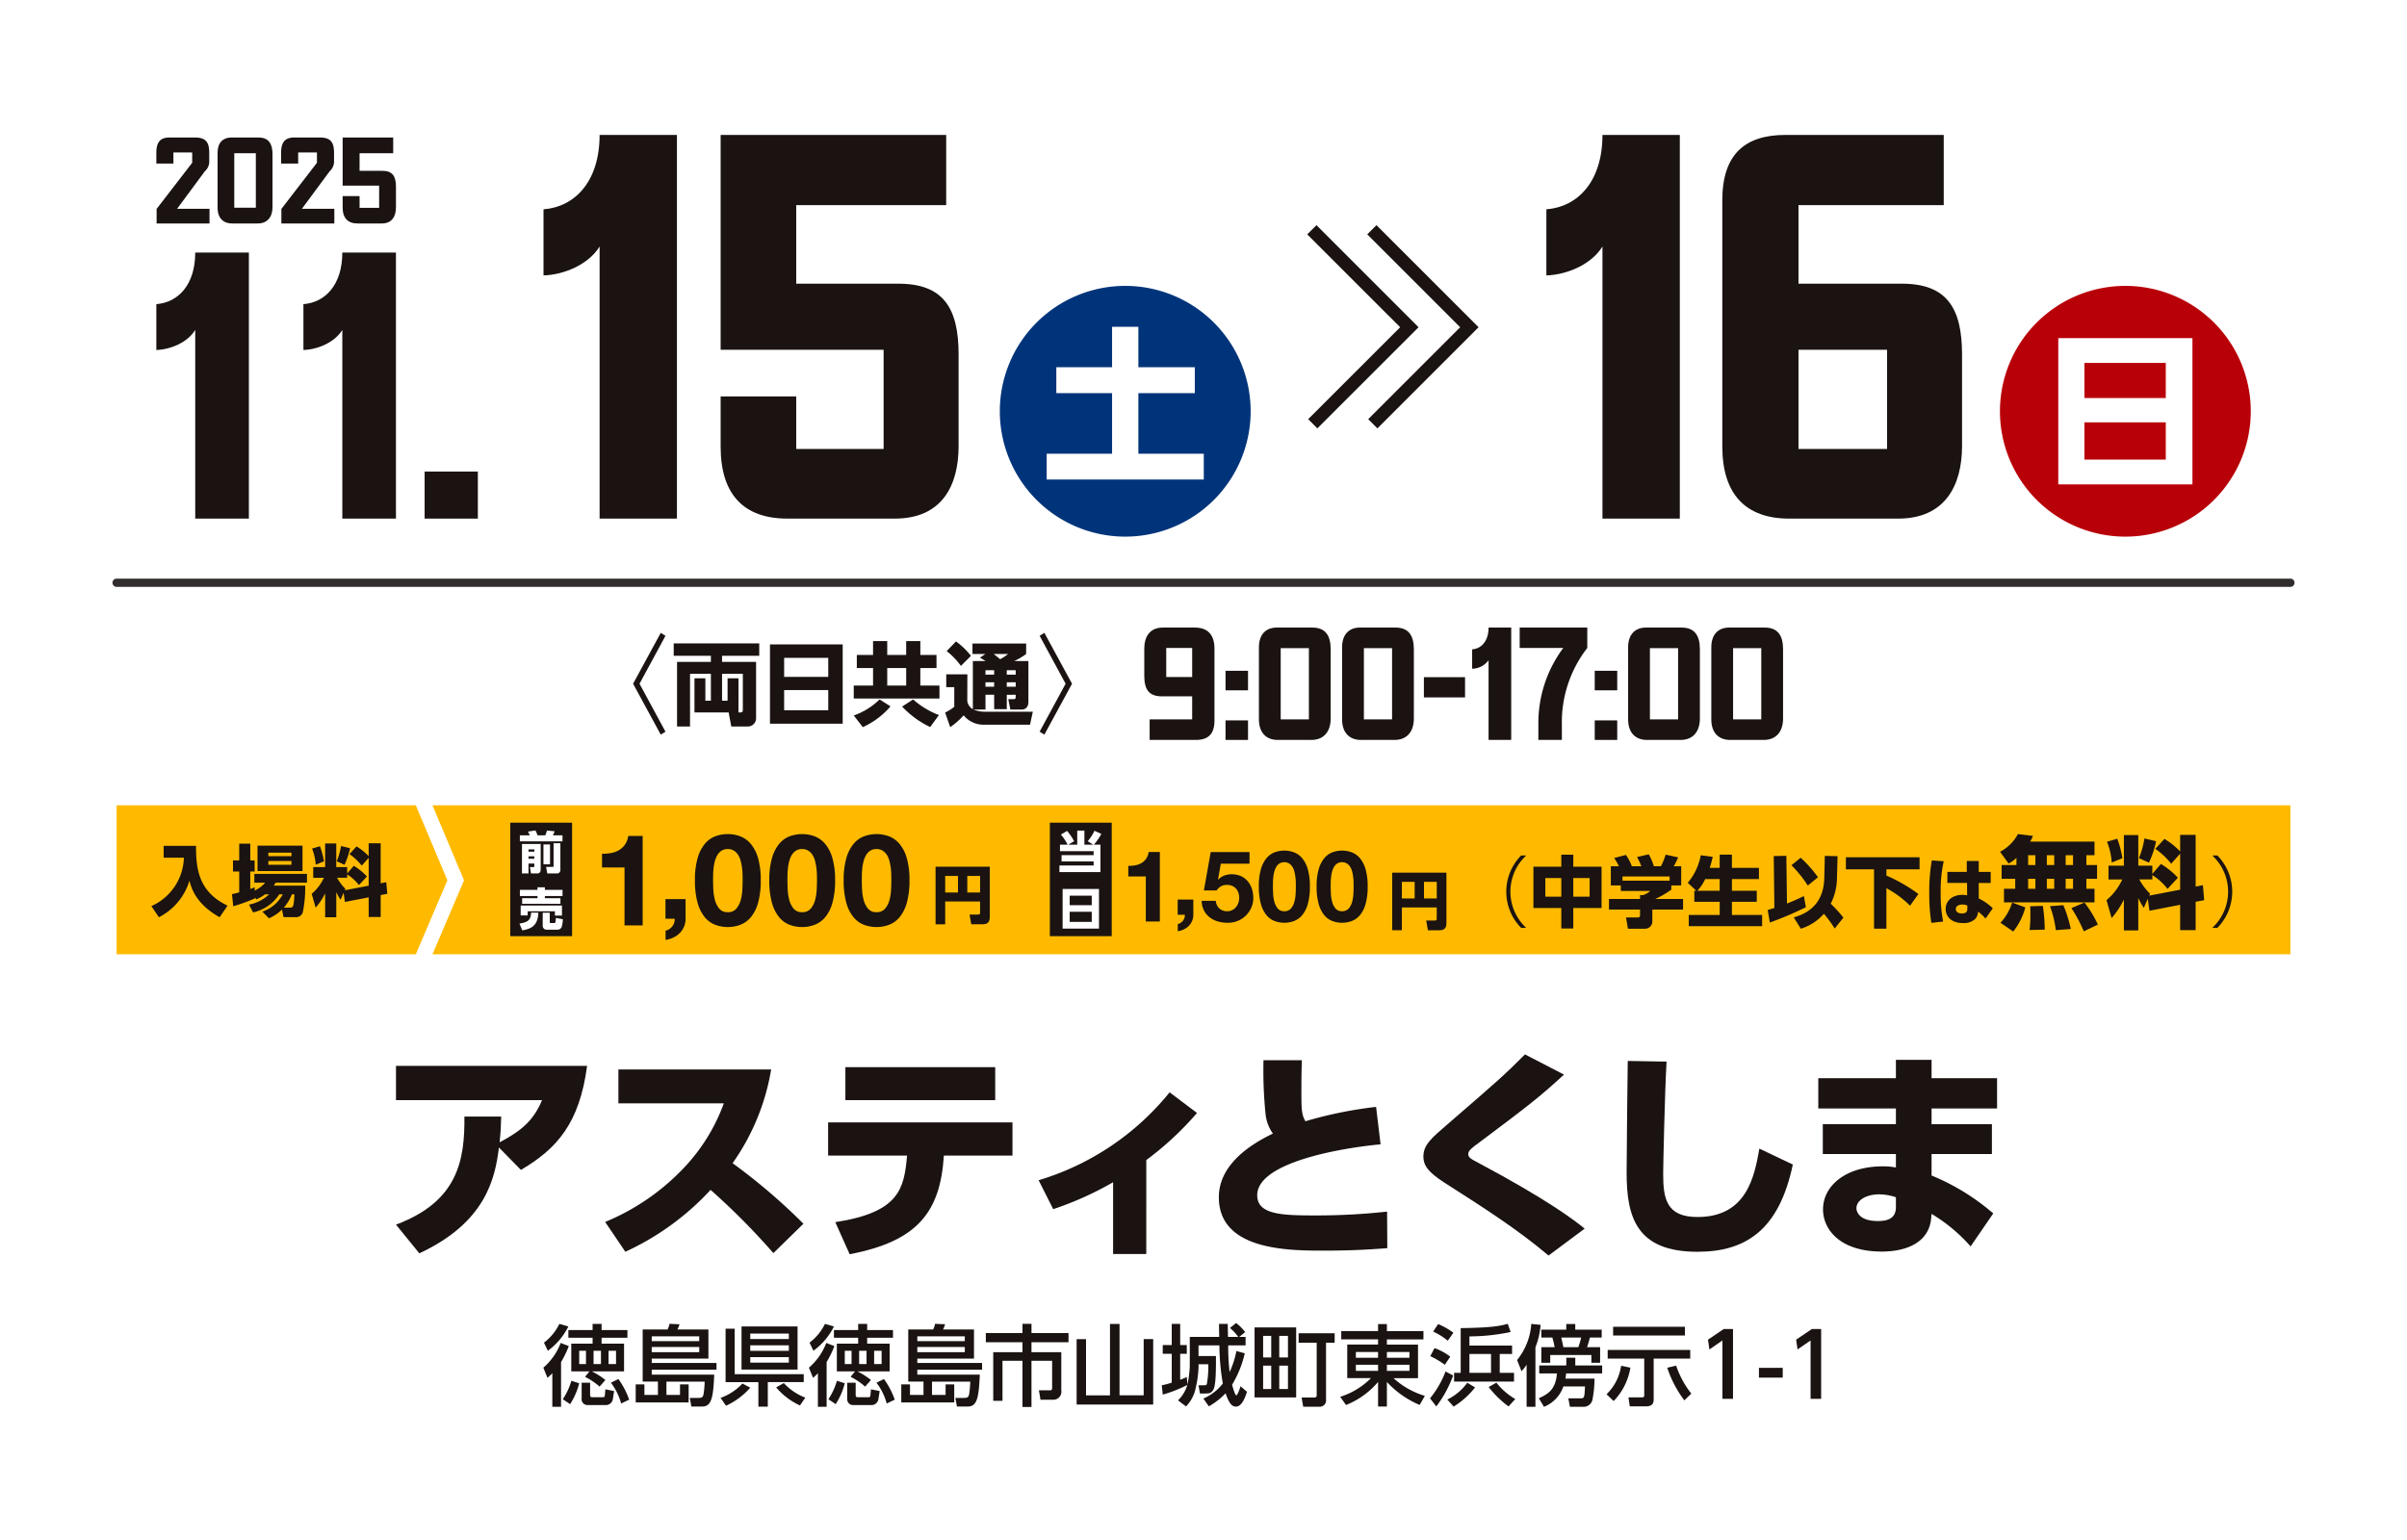 <svg id="コンポーネント_6_1" data-name="コンポーネント 6 – 1" xmlns="http://www.w3.org/2000/svg" xmlns:xlink="http://www.w3.org/1999/xlink" width="428" height="274" viewBox="0 0 428 274">
  <defs>
    <clipPath id="clip-path">
      <rect id="長方形_1074" data-name="長方形 1074" width="388" height="226.256" fill="none"/>
    </clipPath>
  </defs>
  <rect id="長方形_230" data-name="長方形 230" width="428" height="274" fill="#fff"/>
  <g id="グループ_605" data-name="グループ 605" transform="translate(20 24)">
    <g id="グループ_604" data-name="グループ 604" clip-path="url(#clip-path)">
      <path id="パス_20115" data-name="パス 20115" d="M295.628,42.383a22.3,22.3,0,1,1-22.3-22.3,22.3,22.3,0,0,1,22.3,22.3" transform="translate(84.593 6.767)" fill="#b80009"/>
      <path id="パス_20116" data-name="パス 20116" d="M162.614,42.383a22.3,22.3,0,1,1-22.3-22.3,22.3,22.3,0,0,1,22.3,22.3" transform="translate(39.769 6.767)" fill="#00347a"/>
      <path id="パス_20117" data-name="パス 20117" d="M22.287,15.651v47.32H12.75V29.41c-1.382,2.257-4.441,3.495-6.916,3.567V24.824c3.859-.291,6.916-3.421,6.916-9.173Z" transform="translate(1.966 5.274)" fill="#1a1311"/>
      <path id="パス_20118" data-name="パス 20118" d="M41.849,15.651v47.32H32.312V29.41c-1.382,2.257-4.44,3.495-6.916,3.567V24.824c3.859-.291,6.916-3.421,6.916-9.173Z" transform="translate(8.558 5.274)" fill="#1a1311"/>
      <rect id="長方形_1069" data-name="長方形 1069" width="9.465" height="8.372" transform="translate(55.504 59.873)" fill="#1a1311"/>
      <path id="パス_20119" data-name="パス 20119" d="M135.874,25.522h4.677v7.192h10.033V37.33H140.551V48.1h11.63V52.69H124.244V48.1h11.631V37.33h-9.914V32.714h9.914Z" transform="translate(41.869 8.601)" fill="#fff"/>
      <path id="パス_20120" data-name="パス 20120" d="M214.43,0V68.244H200.676v-48.4c-1.995,3.254-6.4,5.039-9.974,5.145V13.23c5.565-.42,9.974-4.935,9.974-13.23Z" transform="translate(64.265)" fill="#1a1311"/>
      <path id="パス_20121" data-name="パス 20121" d="M214.1,55.436V11.655C214.1,3.36,218.2,0,225.339,0h28.137V12.494H227.648V26.458h18.374c7.979,0,10.708,4.305,10.708,12.6V55.33c0,7.035-3.044,12.915-11.338,12.915H225.968c-7.665,0-11.864-4.305-11.864-12.81M243.4,38.217H227.648V55.855H243.4Z" transform="translate(72.151)" fill="#1a1311"/>
      <path id="パス_20122" data-name="パス 20122" d="M282.639,53.048H258.786V27.034h23.853ZM263.432,37.688H277.9V31.443H263.432Zm0,10.95H277.9V42.01H263.432Z" transform="translate(87.208 9.11)" fill="#fff"/>
      <path id="パス_20123" data-name="パス 20123" d="M75,83.821l-.841.524-4.919-9.051,4.919-9.05.841.523-4.619,8.527Z" transform="translate(23.333 22.323)" fill="#1a1311"/>
      <path id="パス_20124" data-name="パス 20124" d="M81.252,73.055H77.543v9.37H75.236V70.937h6.016V69.846h-6.61v-2.2H89.849v2.2h-6.61v1.091h6.049V80.964a1.458,1.458,0,0,1-1.427,1.46H84.877l-.465-2.5H78.332V73.857h1.939v3.979h.981Zm1.987,4.781h.98V73.857h1.94v6.065h.274c.4,0,.5-.08.5-.529V73.055H83.239Z" transform="translate(25.154 22.797)" fill="#1a1311"/>
      <path id="パス_20125" data-name="パス 20125" d="M100.376,81.883H87.445V67.78h12.931ZM89.964,73.556h7.845V70.171H89.964Zm0,5.936h7.845V75.9H89.964Z" transform="translate(29.468 22.841)" fill="#1a1311"/>
      <path id="パス_20126" data-name="パス 20126" d="M113.3,72.133h-2.872v3.113h3.4v2.31H98.587v-2.31h3.433V72.133H99.132V69.807h2.888V67.336h2.519v2.471h3.369V67.336h2.519v2.471H113.3Zm-8.182,6.819a14.022,14.022,0,0,1-4.925,3.69l-1.6-2.07a12.515,12.515,0,0,0,4.589-2.856Zm2.792-6.819h-3.369v3.113h3.369Zm4.268,10.493a16.516,16.516,0,0,1-4.99-3.642l1.957-1.267a14.642,14.642,0,0,0,4.589,2.776Z" transform="translate(33.223 22.692)" fill="#1a1311"/>
      <path id="パス_20127" data-name="パス 20127" d="M115.78,79.5a5.071,5.071,0,0,0,1.971.385h8.583l-.5,2.308h-8.423a4.494,4.494,0,0,1-3.379-1.667,12.79,12.79,0,0,1-2.393,2.1l-.9-2.6A7.154,7.154,0,0,0,112.364,79V75.518h-1.428V73.24h3.757l-.016,4.685a1.927,1.927,0,0,0,.991,1.508V70.867h2.26c-.225-.144-.433-.273-.993-.595l.961-.658H115.6v-1.86h9.545v1.86a11.526,11.526,0,0,1-2.116,1.253h2.516V78.1c0,.674-.241,1.4-1.25,1.4h-1.957l-.369-1.845h.963c.258,0,.353-.112.353-.385v-.4H121.7v2.567h-2.243V76.866h-1.543V79.5Zm-3.113-12.113a12.549,12.549,0,0,1,2.663,2.566l-1.781,1.781a13.429,13.429,0,0,0-2.535-2.631Zm5.244,5.9h1.543V72.5h-1.543Zm0,2.15h1.543V74.65h-1.543Zm1.463-5.825c.112.1.769.61,1.138.932a8.218,8.218,0,0,0,1.427-.932Zm2.324,3.675h1.59V72.5H121.7Zm0,2.15h1.59V74.65H121.7Z" transform="translate(37.32 22.708)" fill="#1a1311"/>
      <path id="パス_20128" data-name="パス 20128" d="M123.309,66.766l.841-.524,4.919,9.051-4.919,9.05-.841-.523,4.619-8.527Z" transform="translate(41.554 22.323)" fill="#1a1311"/>
      <path id="パス_20129" data-name="パス 20129" d="M149.707,69.292v12.82c0,2.428-1.2,3.412-3.289,3.412h-8.24V81.866h7.563v-4.09H140.36c-2.336,0-3.135-1.259-3.135-3.689V69.322c0-2.06.892-3.782,3.32-3.782h5.688c2.245,0,3.475,1.261,3.475,3.752m-8.577,5.042h4.611V69.169H141.13Z" transform="translate(46.244 22.086)" fill="#1a1311"/>
      <path id="パス_20130" data-name="パス 20130" d="M152.03,74.764h-4V71.289h4Zm0,8.823h-4V80.112h4Z" transform="translate(49.886 24.024)" fill="#1a1311"/>
      <path id="パス_20131" data-name="パス 20131" d="M152.473,81.866V69.046c0-2.306,1.259-3.506,3.166-3.506h6.333c2.306,0,3.26,1.384,3.26,3.875v12.3c0,2.274-1.169,3.812-3.444,3.812h-5.964c-1.937,0-3.35-1.169-3.35-3.658M161.357,69.2h-5.011V81.866h5.011Z" transform="translate(51.382 22.086)" fill="#1a1311"/>
      <path id="パス_20132" data-name="パス 20132" d="M163.535,81.866V69.046c0-2.306,1.261-3.506,3.166-3.506h6.335c2.3,0,3.258,1.384,3.258,3.875v12.3c0,2.274-1.169,3.812-3.443,3.812h-5.964c-1.937,0-3.352-1.169-3.352-3.658M172.421,69.2H167.41V81.866h5.011Z" transform="translate(55.11 22.086)" fill="#1a1311"/>
      <rect id="長方形_1070" data-name="長方形 1070" width="7.317" height="3.597" transform="translate(233.19 96.45)" fill="#1a1311"/>
      <path id="パス_20133" data-name="パス 20133" d="M187.778,65.54V85.525h-4.027V71.351a3.682,3.682,0,0,1-2.92,1.508V69.415c1.628-.124,2.92-1.447,2.92-3.875Z" transform="translate(60.938 22.086)" fill="#1a1311"/>
      <path id="パス_20134" data-name="パス 20134" d="M190.477,82.85A22.347,22.347,0,0,1,194.9,69.168h-7.748V65.541h12.021v3.627a21.5,21.5,0,0,0-4.519,13.681v2.674h-4.181Z" transform="translate(63.07 22.087)" fill="#1a1311"/>
      <path id="パス_20135" data-name="パス 20135" d="M201.134,74.764h-4V71.289h4Zm0,8.823h-4V80.112h4Z" transform="translate(66.434 24.024)" fill="#1a1311"/>
      <path id="パス_20136" data-name="パス 20136" d="M201.576,81.866V69.046c0-2.306,1.261-3.506,3.166-3.506h6.335c2.3,0,3.258,1.384,3.258,3.875v12.3c0,2.274-1.169,3.812-3.443,3.812h-5.964c-1.937,0-3.352-1.169-3.352-3.658M210.462,69.2h-5.011V81.866h5.011Z" transform="translate(67.929 22.086)" fill="#1a1311"/>
      <path id="パス_20137" data-name="パス 20137" d="M212.639,81.866V69.046c0-2.306,1.259-3.506,3.166-3.506h6.333c2.306,0,3.26,1.384,3.26,3.875v12.3c0,2.274-1.169,3.812-3.444,3.812h-5.963c-1.939,0-3.352-1.169-3.352-3.658M221.523,69.2h-5.011V81.866h5.011Z" transform="translate(71.657 22.086)" fill="#1a1311"/>
      <path id="パス_20138" data-name="パス 20138" d="M5.881,15.634V13.046l6.329-8.21V3H8.868V4.977H5.834V3.07c0-1.763.588-2.727,2.329-2.727H12.7c2.023,0,2.54.917,2.54,2.776V4.46a2.3,2.3,0,0,1-.775,1.881l-4.94,6.682h5.764v2.611Z" transform="translate(1.966 0.116)" fill="#1a1311"/>
      <path id="パス_20139" data-name="パス 20139" d="M13.981,12.835V3.024c0-1.763.965-2.681,2.424-2.681h4.847c1.763,0,2.493,1.058,2.493,2.964v9.41c0,1.741-.894,2.917-2.635,2.917H16.545c-1.481,0-2.564-.894-2.564-2.8m6.8-9.693H16.946v9.693h3.834Z" transform="translate(4.711 0.116)" fill="#1a1311"/>
      <path id="パス_20140" data-name="パス 20140" d="M22.475,15.634V13.046L28.8,4.835V3H25.462V4.977H22.428V3.07c0-1.763.588-2.727,2.329-2.727H29.3c2.023,0,2.54.917,2.54,2.776V4.46a2.3,2.3,0,0,1-.775,1.881l-4.94,6.682h5.764v2.611Z" transform="translate(7.558 0.116)" fill="#1a1311"/>
      <path id="パス_20141" data-name="パス 20141" d="M33.622,10.764v2.094H37.1V8.905H30.611V.342H39.6v2.8H33.622V6.27h4.07c1.789,0,2.4.965,2.4,2.824V12.74c0,1.576-.659,2.895-2.54,2.895H33.269c-1.741,0-2.658-.965-2.658-2.871v-2Z" transform="translate(10.316 0.115)" fill="#1a1311"/>
      <path id="パス_20142" data-name="パス 20142" d="M387.266,60.495H.733a.733.733,0,0,1,0-1.467H387.266a.733.733,0,1,1,0,1.467" transform="translate(0 19.892)" fill="#302d2c"/>
      <path id="パス_20143" data-name="パス 20143" d="M168.689,48.148l-1.638-1.636L183.4,30.16l-16.52-16.52,1.638-1.635L186.676,30.16Z" transform="translate(56.238 4.046)" fill="#1a1311"/>
      <path id="パス_20144" data-name="パス 20144" d="M160.7,48.148l-1.638-1.636L175.42,30.16,158.9,13.641l1.638-1.635L178.691,30.16Z" transform="translate(53.548 4.046)" fill="#1a1311"/>
      <path id="パス_20145" data-name="パス 20145" d="M37.706,152.087c11.007-4.107,12.244-11.447,12.165-19.225h6.541c-.04,1.636-.08,2.673-.279,4.587,4.028-2.114,6.1-4.028,7.538-7.5H37.706v-6.1H71.687C70.331,134.1,66.3,138.606,59.921,142.357l-3.909-3.99c-.678,5.464-2.313,13.322-14.157,18.825Z" transform="translate(12.707 41.736)" fill="#1a1311"/>
      <path id="パス_20146" data-name="パス 20146" d="M95.041,124.328A40.285,40.285,0,0,1,88.181,141a105.087,105.087,0,0,1,12.6,10.768l-5.344,5.226a122.954,122.954,0,0,0-11.168-11.248,47.494,47.494,0,0,1-15.155,11.007l-3.59-5.3a40.529,40.529,0,0,0,13.72-9.332,33.01,33.01,0,0,0,7.379-11.767H67.88v-6.022Z" transform="translate(22.082 41.897)" fill="#1a1311"/>
      <path id="パス_20147" data-name="パス 20147" d="M96.452,151.588c11.407-1.754,12.245-5.942,12.763-11.844H95.177v-5.9h32.784v5.9h-12.2c-.639,10.049-4.666,15.235-16.751,17.548Zm28.438-21.7H98.248v-5.864H124.89Z" transform="translate(32.074 41.797)" fill="#1a1311"/>
      <path id="パス_20148" data-name="パス 20148" d="M142.317,156.126h-5.9V143.363a57.557,57.557,0,0,1-10.649,4.785l-2.592-5.143a47.479,47.479,0,0,0,23.293-15.636l4.865,3.67a54.783,54.783,0,0,1-9.014,8.376Z" transform="translate(41.508 42.922)" fill="#1a1311"/>
      <path id="パス_20149" data-name="パス 20149" d="M175.9,138.06c-6.979.639-21.936,3.191-21.936,9.053,0,3.431,4.348,3.591,10.209,3.591a115.564,115.564,0,0,0,12.883-.679l.04,6.5c-2.154.16-5.7.44-11.168.44-6.34,0-18.785,0-18.785-9.494,0-5.543,5.106-9.172,9.613-11.327a7.261,7.261,0,0,1-1.317-3.55,76.931,76.931,0,0,1-.358-9.493H161.9c-.039,1.437-.079,2.554-.079,5.305,0,3.272,0,4.348.718,5.545a73.3,73.3,0,0,1,12.562-2.552Z" transform="translate(49.587 41.485)" fill="#1a1311"/>
      <path id="パス_20150" data-name="パス 20150" d="M196.6,158.1c-5.623-4.748-11.647-8.575-18.507-12.962-2.991-1.915-3.749-3.151-3.749-4.627,0-2.074,1.4-3.27,4.268-5.742,9.094-7.857,10.092-8.735,13.8-12.445l6.94,3.59c-4.428,4.068-6.422,5.585-15.037,12.045-1.316.957-1.995,1.476-1.995,2.074,0,.639.48.878,1.755,1.555,12.125,6.462,17.069,10.172,18.945,11.727Z" transform="translate(58.753 41.223)" fill="#1a1311"/>
      <path id="パス_20151" data-name="パス 20151" d="M208.476,123.314c-.321,5.7-.6,18.626-.6,19.941,0,4.428.559,7.7,6.1,7.7,8.816,0,10.13-7.3,11.009-12.164l5.943,2.832c-2.433,11.606-8.336,15.514-16.952,15.514-10.847,0-12.6-6.142-12.6-14.079,0-3.151.162-17.031.2-19.862Z" transform="translate(67.861 41.515)" fill="#1a1311"/>
      <path id="パス_20152" data-name="パス 20152" d="M258.656,126.314V131.7H247.009v2.792h10.729V139.8H247.009v3.828a39.723,39.723,0,0,1,10.969,6.741l-4.028,5.863a29.287,29.287,0,0,0-6.94-5.783l-.079.837c-.44,4.428-4.667,5.864-8.775,5.864-7.5,0-10.449-3.99-10.449-7.5,0-4.187,4.027-7.656,10.608-7.656a11.961,11.961,0,0,1,2.353.2V139.8h-13V134.49h13V131.7h-13.8v-5.384h13.8v-3.27h6.341v3.27Zm-17.988,21.178a9.465,9.465,0,0,0-2.991-.519c-2.194,0-4.028,1-4.028,2.473,0,.479.36,2.273,3.789,2.273,1.476,0,3.23-.279,3.23-2.473Z" transform="translate(76.453 41.465)" fill="#1a1311"/>
      <path id="パス_20153" data-name="パス 20153" d="M61.831,162.125a17.277,17.277,0,0,1-1.378,2.836v7.959H58.9v-5.968a9.369,9.369,0,0,1-.862.814l-.735-1.8a10.933,10.933,0,0,0,3.086-4.4Zm-4.417-.611a9.3,9.3,0,0,0,2.741-3.337l1.6.455a11.9,11.9,0,0,1-3.651,4.324Zm6.266,7.222a12.559,12.559,0,0,1-1.614,3.714l-1.3-.877a11.637,11.637,0,0,0,1.52-3.276Zm2.257-2.115a13.781,13.781,0,0,1,2.4,1.536L67.3,169.333a11.652,11.652,0,0,0-2.584-1.739l.783-.972H62.27v-4.935h3.792v-1.05H61.754v-1.364h4.308v-1.1h1.6v1.1h4.59v1.364H67.66v1.05h3.995v4.935Zm-2.257-1.3h1.206v-2.366H63.68Zm.439,3.321h1.5V170.8c0,.314.079.424.439.424H67.88c.235,0,.345-.079.36-.329l.095-1.082,1.551.313-.235,1.489a1.253,1.253,0,0,1-1.316,1H65.216a1.044,1.044,0,0,1-1.1-1.191Zm2.115-3.321h1.316v-2.366H66.234Zm2.665,0H70.23v-2.366H68.9Zm1.754,2.663a14.485,14.485,0,0,1,1.912,3.666l-1.427.69a10.726,10.726,0,0,0-1.817-3.7Z" transform="translate(19.311 53.304)" fill="#1a1311"/>
      <path id="パス_20154" data-name="パス 20154" d="M77.467,170.81v-1.865H79v3.2H69.587v-3.2h1.551v1.865h2.4v-2.366h-2.71v-9.276h4.433a4.976,4.976,0,0,0,.345-1l1.77.079a5.939,5.939,0,0,1-.36.924h5.5v5.186H72.439v.769H83.954v1.206H72.439v.877H83.547c-.172,4.277-.532,5.672-2.162,5.672h-1.9l-.282-1.535h1.567c.611,0,.783-.14.893-.721a17.1,17.1,0,0,0,.189-2.178h-6.8v2.366Zm3.416-10.419H72.439v.862h8.444Zm0,1.9H72.439v.924h8.444Z" transform="translate(23.45 53.3)" fill="#1a1311"/>
      <path id="パス_20155" data-name="パス 20155" d="M86.154,169.407a12.9,12.9,0,0,1-4.309,3.211l-.972-1.394a9.778,9.778,0,0,0,3.887-2.554Zm-2.774-2.4H95.664v1.411H89.272v4.371H87.6V168.42H81.766v-9.5H83.38Zm1.222-8.493h9.965v7.677H84.6Zm1.552,2.241h6.863v-.972H86.154Zm0,2.1h6.863v-.987H86.154Zm0,2.1h6.863v-.987H86.154Zm8.836,7.614a12.207,12.207,0,0,1-4.23-3.211l1.362-.769a9.935,9.935,0,0,0,3.824,2.586Z" transform="translate(27.253 53.419)" fill="#1a1311"/>
      <path id="パス_20156" data-name="パス 20156" d="M97.151,162.125a17.276,17.276,0,0,1-1.378,2.836v7.959H94.222v-5.968a9.367,9.367,0,0,1-.862.814l-.735-1.8a10.933,10.933,0,0,0,3.086-4.4Zm-4.417-.611a9.3,9.3,0,0,0,2.741-3.337l1.6.455a11.9,11.9,0,0,1-3.651,4.324ZM99,168.737a12.559,12.559,0,0,1-1.614,3.714l-1.3-.877a11.637,11.637,0,0,0,1.52-3.276Zm2.257-2.115a13.782,13.782,0,0,1,2.4,1.536l-1.035,1.175a11.652,11.652,0,0,0-2.584-1.739l.783-.972H97.59v-4.935h3.792v-1.05H97.074v-1.364h4.308v-1.1h1.6v1.1h4.59v1.364h-4.59v1.05h3.995v4.935ZM99,165.322h1.206v-2.366H99Zm.439,3.321h1.5V170.8c0,.314.079.424.439.424H103.2c.235,0,.345-.079.36-.329l.095-1.082,1.551.313-.235,1.489a1.253,1.253,0,0,1-1.316,1h-3.118a1.044,1.044,0,0,1-1.1-1.191Zm2.115-3.321h1.316v-2.366h-1.316Zm2.665,0h1.332v-2.366h-1.332Zm1.754,2.663a14.486,14.486,0,0,1,1.912,3.666l-1.427.69a10.725,10.725,0,0,0-1.817-3.7Z" transform="translate(31.213 53.304)" fill="#1a1311"/>
      <path id="パス_20157" data-name="パス 20157" d="M112.789,170.81v-1.865h1.535v3.2h-9.416v-3.2h1.551v1.865h2.4v-2.366h-2.71v-9.276h4.433a4.9,4.9,0,0,0,.345-1l1.77.079a5.939,5.939,0,0,1-.36.924h5.5v5.186H107.759v.769h11.515v1.206H107.759v.877h11.109c-.172,4.277-.533,5.672-2.163,5.672h-1.9l-.281-1.535h1.566c.611,0,.783-.14.893-.721a17.1,17.1,0,0,0,.189-2.178h-6.8v2.366Zm3.415-10.419h-8.444v.862H116.2Zm0,1.9h-8.444v.924H116.2Z" transform="translate(35.353 53.3)" fill="#1a1311"/>
      <path id="パス_20158" data-name="パス 20158" d="M122.672,158.165h1.6v1.645h6.581v1.63H124.27v1.77h5.3v6.785a1.426,1.426,0,0,1-1.425,1.677h-2.272l-.282-1.677h1.973c.329,0,.377-.158.377-.471v-4.778H124.27v8.21h-1.6v-8.21h-3.556v7.113H117.47v-8.649h5.2v-1.77h-6.518v-1.63h6.518Z" transform="translate(39.143 53.3)" fill="#1a1311"/>
      <path id="パス_20159" data-name="パス 20159" d="M135.858,158.189V170.88h4.293v-10h1.693v11.641H128.228V160.884H129.9v10h4.261V158.189Z" transform="translate(43.212 53.308)" fill="#1a1311"/>
      <path id="パス_20160" data-name="パス 20160" d="M142.437,171.816a6.294,6.294,0,0,0,1.661-2.742,24.1,24.1,0,0,1-4.371,1.723l-.172-1.661a14,14,0,0,0,1.77-.469v-5.139h-1.6v-1.551h1.6v-3.761h1.5v3.761H144v1.551h-1.175v4.622a11.689,11.689,0,0,0,1.175-.485l.11,1.346a18.628,18.628,0,0,0,.422-3.29v-5.186h5.233c-.031-1.675-.031-1.864-.031-2.318h1.551c0,.329.032,1.88.047,2.318h1.818a8.9,8.9,0,0,0-1.473-1.6l1.1-.877a8.673,8.673,0,0,1,1.6,1.614l-1.05.861h1.127v1.505h-3.086a37.41,37.41,0,0,0,.25,4.746,16.253,16.253,0,0,0,1.207-3.744l1.488.406a19.215,19.215,0,0,1-2.257,5.594c.11.392.517,1.88.737,1.88.235,0,.643-1.191.767-1.614l1.144.987c-.235.721-.846,2.633-1.943,2.633-.6,0-1.144-.282-1.865-2.365a12.607,12.607,0,0,1-2.976,2.318l-.972-1.378a8.853,8.853,0,0,0,3.463-2.679,40.353,40.353,0,0,1-.611-6.784h-3.714v1.895h3.1c0,2.383,0,5.03-.424,5.907-.376.753-.845.753-1.5.753h-.924l-.251-1.457h1.019c.282,0,.392-.063.455-.2a17.5,17.5,0,0,0,.266-3.542h-1.739V166a19.742,19.742,0,0,1-.5,3.619,6.54,6.54,0,0,1-1.723,3.276Z" transform="translate(47.028 53.265)" fill="#1a1311"/>
      <path id="パス_20161" data-name="パス 20161" d="M159.289,171.1h-7.395V158.646h7.395Zm-4.433-10.951h-1.441v3.839h1.441Zm0,5.3h-1.441V169.6h1.441Zm2.977-5.3h-1.551v3.839h1.551Zm0,5.3h-1.551V169.6h1.551Zm6.768,6.016a1.117,1.117,0,0,1-1.175,1.285h-2.883l-.282-1.646h2.288a.344.344,0,0,0,.392-.376v-9.354h-3.213V159.68h6.408v1.693H164.6Z" transform="translate(51.187 53.462)" fill="#1a1311"/>
      <path id="パス_20162" data-name="パス 20162" d="M178.087,160.927h-6.5v.924h5.531v5.97H172.76a14.385,14.385,0,0,0,5.578,3.149l-.924,1.614a16.716,16.716,0,0,1-5.829-4.089v4.371h-1.567v-4.371a14.486,14.486,0,0,1-5.7,4.1l-1.035-1.457a13.285,13.285,0,0,0,5.468-3.321h-4.214v-5.97h5.483v-.924H163.47v-1.473h6.549V158.2h1.567v1.253h6.5ZM166.07,164.2h3.948v-1.034H166.07Zm0,2.318h3.948v-1.082H166.07Zm5.515-2.318H175.6v-1.034h-4.011Zm0,2.318H175.6v-1.082h-4.011Z" transform="translate(55.024 53.312)" fill="#1a1311"/>
      <path id="パス_20163" data-name="パス 20163" d="M179.336,167.363a20.52,20.52,0,0,1-2.992,5.5l-1.112-1.441a17.207,17.207,0,0,0,2.757-4.778Zm-3.306-4.873a10.083,10.083,0,0,1,2.8,1.52l-.972,1.441a15.545,15.545,0,0,0-2.584-1.535Zm.643-4.277a13.034,13.034,0,0,1,2.71,1.535l-1,1.427a11.776,11.776,0,0,0-2.6-1.63Zm6.565,11.265a14.542,14.542,0,0,1-3.808,3.415L178.3,171.64a9.663,9.663,0,0,0,3.558-2.992Zm6.581-5.939h-2.194v3.353h2.539v1.551H179.508v-1.551h1.175v-7.959c5.625-.079,7.019-.392,8.367-.767l.516,1.457a35.947,35.947,0,0,1-7.332.783v1.628h7.583Zm-7.583,3.353h3.839v-3.353h-3.839Zm6.956,5.97a18.1,18.1,0,0,1-3.54-3.447l1.378-.783a11.788,11.788,0,0,0,3.353,2.915Z" transform="translate(59.051 53.3)" fill="#1a1311"/>
      <path id="パス_20164" data-name="パス 20164" d="M188.5,165.448a7.281,7.281,0,0,1-.909,1.143l-.783-1.989a11.4,11.4,0,0,0,2.523-6.424l1.661.172a13.714,13.714,0,0,1-.924,3.995v10.577H188.5Zm7.019,1.535a7.756,7.756,0,0,1-.11.925h5.17a20.859,20.859,0,0,1-.345,3.619,1.616,1.616,0,0,1-1.77,1.394H196.2l-.282-1.5h2.178c.674,0,.7-.172.783-2.115h-3.839a6.015,6.015,0,0,1-3.447,3.619l-.925-1.52c1.5-.7,2.994-1.411,3.227-4.419h-3.149v-1.409h4.811v-1.38h1.6v1.38h4.778v1.409Zm-2.036-4.669a13.386,13.386,0,0,0-.408-1.707h-1.959V159.2h4.435v-1h1.6v1h4.7v1.411h-2.1a17.7,17.7,0,0,1-.5,1.707h2.32v2.773h-1.552v-1.378H192.7v1.378h-1.583v-2.773Zm4.214,0a12.393,12.393,0,0,0,.5-1.707h-3.54c.11.422.281,1.19.376,1.707Z" transform="translate(62.953 53.304)" fill="#1a1311"/>
      <path id="パス_20165" data-name="パス 20165" d="M202.948,165.833a11.124,11.124,0,0,1-2.976,5.939l-1.27-1.207a8.8,8.8,0,0,0,2.6-5.075Zm-4.042-3.149h14.68v1.535h-6.5v7.224c0,.689-.2,1.269-1.378,1.269h-2.868l-.235-1.6h2.413c.392,0,.392-.172.392-.455v-6.44h-6.5Zm.971-4.121h12.77v1.551h-12.77Zm12.66,13.082a20.159,20.159,0,0,1-3.039-5.8l1.582-.376a16.646,16.646,0,0,0,2.7,4.982Z" transform="translate(66.961 53.435)" fill="#1a1311"/>
      <path id="パス_20166" data-name="パス 20166" d="M215,158.857h1.645v12.425h-1.88V160.893l-2.318,1.6-.251-1.739Z" transform="translate(71.509 53.533)" fill="#1a1311"/>
      <rect id="長方形_1071" data-name="長方形 1071" width="4.23" height="1.739" transform="translate(292.766 219.3)" fill="#1a1311"/>
      <path id="パス_20167" data-name="パス 20167" d="M226.725,158.857h1.644v12.425h-1.88V160.893l-2.318,1.6-.251-1.739Z" transform="translate(75.459 53.533)" fill="#1a1311"/>
      <path id="パス_20168" data-name="パス 20168" d="M372.924,115.684H42.559l5.611-13.155L42.559,89.187H372.924Z" transform="translate(14.342 30.055)" fill="#ffba00"/>
      <path id="パス_20169" data-name="パス 20169" d="M53.756,115.684H.548v-26.5H53.756l5.611,13.343Z" transform="translate(0.185 30.055)" fill="#ffba00"/>
      <path id="パス_20170" data-name="パス 20170" d="M69.108,109.18V98.863h-4v-2.44a7.84,7.84,0,0,0,1.627-.123,4.284,4.284,0,0,0,1.409-.524,3.473,3.473,0,0,0,1.058-.991,3.526,3.526,0,0,0,.568-1.526h2.567v15.92Z" transform="translate(21.94 31.428)" fill="#1a1311"/>
      <path id="パス_20171" data-name="パス 20171" d="M77.121,101.668v3.5a3.5,3.5,0,0,1-.285,1.423,3.635,3.635,0,0,1-.763,1.126,4,4,0,0,1-1.128.785,4.994,4.994,0,0,1-1.38.421v-1.643a1.8,1.8,0,0,0,.648-.273,2.335,2.335,0,0,0,.535-.491,2,2,0,0,0,.341-.639,1.928,1.928,0,0,0,.091-.718H73.545v-3.494Z" transform="translate(24.784 34.261)" fill="#1a1311"/>
      <path id="パス_20172" data-name="パス 20172" d="M77.93,97.325a6.994,6.994,0,0,1,1.265-2.536,4.527,4.527,0,0,1,1.854-1.366,6.395,6.395,0,0,1,4.508,0,4.6,4.6,0,0,1,1.866,1.366A6.877,6.877,0,0,1,88.7,97.325a13.947,13.947,0,0,1,.467,3.9,14.5,14.5,0,0,1-.467,3.992,6.9,6.9,0,0,1-1.275,2.56,4.6,4.6,0,0,1-1.866,1.364,6.395,6.395,0,0,1-4.508,0,4.532,4.532,0,0,1-1.854-1.364,7.02,7.02,0,0,1-1.265-2.56,14.5,14.5,0,0,1-.467-3.992,13.947,13.947,0,0,1,.467-3.9m2.805,5.547a8.822,8.822,0,0,0,.285,1.865,3.981,3.981,0,0,0,.766,1.534,1.845,1.845,0,0,0,1.507.636,1.906,1.906,0,0,0,1.54-.636,3.907,3.907,0,0,0,.777-1.534,8.737,8.737,0,0,0,.285-1.865c.031-.643.047-1.194.047-1.647,0-.274,0-.6-.012-.989a11.285,11.285,0,0,0-.091-1.193,11.055,11.055,0,0,0-.229-1.215,3.734,3.734,0,0,0-.445-1.08,2.47,2.47,0,0,0-.753-.771,2.023,2.023,0,0,0-1.119-.3,1.968,1.968,0,0,0-1.108.3,2.388,2.388,0,0,0-.73.771,4.242,4.242,0,0,0-.445,1.08,8.243,8.243,0,0,0-.229,1.215q-.068.614-.08,1.193c-.008.386-.011.715-.011.989,0,.453.015,1,.045,1.647" transform="translate(26.104 31.344)" fill="#1a1311"/>
      <path id="パス_20173" data-name="パス 20173" d="M87.821,97.325a6.994,6.994,0,0,1,1.265-2.536,4.527,4.527,0,0,1,1.854-1.366,6.395,6.395,0,0,1,4.508,0,4.6,4.6,0,0,1,1.866,1.366,6.877,6.877,0,0,1,1.275,2.536,13.947,13.947,0,0,1,.467,3.9,14.5,14.5,0,0,1-.467,3.992,6.9,6.9,0,0,1-1.275,2.56,4.6,4.6,0,0,1-1.866,1.364,6.395,6.395,0,0,1-4.508,0,4.532,4.532,0,0,1-1.854-1.364,7.02,7.02,0,0,1-1.265-2.56,14.5,14.5,0,0,1-.467-3.992,13.946,13.946,0,0,1,.467-3.9m2.805,5.547a8.821,8.821,0,0,0,.285,1.865,3.981,3.981,0,0,0,.766,1.534,1.845,1.845,0,0,0,1.507.636,1.906,1.906,0,0,0,1.54-.636,3.907,3.907,0,0,0,.777-1.534,8.737,8.737,0,0,0,.285-1.865c.031-.643.047-1.194.047-1.647,0-.274,0-.6-.012-.989a11.285,11.285,0,0,0-.091-1.193,11.046,11.046,0,0,0-.229-1.215,3.734,3.734,0,0,0-.445-1.08,2.47,2.47,0,0,0-.753-.771,2.023,2.023,0,0,0-1.119-.3,1.968,1.968,0,0,0-1.108.3,2.388,2.388,0,0,0-.73.771,4.242,4.242,0,0,0-.445,1.08,8.247,8.247,0,0,0-.229,1.215q-.068.614-.08,1.193c-.008.386-.011.715-.011.989,0,.453.015,1,.045,1.647" transform="translate(29.437 31.344)" fill="#1a1311"/>
      <path id="パス_20174" data-name="パス 20174" d="M97.712,97.325a6.994,6.994,0,0,1,1.265-2.536,4.527,4.527,0,0,1,1.854-1.366,6.395,6.395,0,0,1,4.508,0,4.6,4.6,0,0,1,1.866,1.366,6.877,6.877,0,0,1,1.275,2.536,13.946,13.946,0,0,1,.467,3.9,14.5,14.5,0,0,1-.467,3.992,6.9,6.9,0,0,1-1.275,2.56,4.6,4.6,0,0,1-1.866,1.364,6.395,6.395,0,0,1-4.508,0,4.532,4.532,0,0,1-1.854-1.364,7.021,7.021,0,0,1-1.265-2.56,14.5,14.5,0,0,1-.467-3.992,13.946,13.946,0,0,1,.467-3.9m2.805,5.547a8.822,8.822,0,0,0,.285,1.865,3.981,3.981,0,0,0,.766,1.534,1.845,1.845,0,0,0,1.507.636,1.906,1.906,0,0,0,1.54-.636,3.907,3.907,0,0,0,.777-1.534,8.737,8.737,0,0,0,.285-1.865c.031-.643.047-1.194.047-1.647,0-.274,0-.6-.012-.989a11.289,11.289,0,0,0-.091-1.193,11.05,11.05,0,0,0-.229-1.215,3.734,3.734,0,0,0-.445-1.08,2.47,2.47,0,0,0-.753-.771,2.023,2.023,0,0,0-1.119-.3,1.968,1.968,0,0,0-1.108.3,2.388,2.388,0,0,0-.73.771,4.241,4.241,0,0,0-.445,1.08,8.245,8.245,0,0,0-.229,1.215q-.068.614-.08,1.193c-.008.386-.011.715-.011.989,0,.453.015,1,.045,1.647" transform="translate(32.771 31.344)" fill="#1a1311"/>
      <path id="パス_20175" data-name="パス 20175" d="M117.381,103.543h-6.2V107.6h-1.714V97.353h9.641V106.3c0,.524-.1,1.292-1.213,1.292h-2.082l-.3-1.726h1.538c.322,0,.334-.178.334-.345Zm-6.2-1.6h2.272V98.991h-2.272Zm3.931,0h2.272V98.991H115.11Z" transform="translate(36.889 32.807)" fill="#1a1311"/>
      <path id="パス_20176" data-name="パス 20176" d="M138.211,107.756V99.75H135.1V97.857a5.941,5.941,0,0,0,1.262-.1,3.294,3.294,0,0,0,1.094-.405,2.677,2.677,0,0,0,.821-.769,2.71,2.71,0,0,0,.44-1.183h1.992v12.354Z" transform="translate(45.529 32.15)" fill="#1a1311"/>
      <path id="パス_20177" data-name="パス 20177" d="M144.447,101.728v2.719a2.718,2.718,0,0,1-.221,1.1,2.846,2.846,0,0,1-.592.874,3.115,3.115,0,0,1-.877.608,3.879,3.879,0,0,1-1.07.326v-1.274a1.413,1.413,0,0,0,.5-.211,1.853,1.853,0,0,0,.416-.381,1.566,1.566,0,0,0,.263-.5,1.49,1.49,0,0,0,.071-.558h-1.269v-2.711Z" transform="translate(47.742 34.281)" fill="#1a1311"/>
      <path id="パス_20178" data-name="パス 20178" d="M148.263,97.471l-.493,2.8.035.035a3.131,3.131,0,0,1,1.1-.735,4.088,4.088,0,0,1,2.947.115,3.575,3.575,0,0,1,1.189.9,3.934,3.934,0,0,1,.741,1.333,5.156,5.156,0,0,1,.255,1.634,4.251,4.251,0,0,1-.37,1.773,4.537,4.537,0,0,1-.995,1.423,4.434,4.434,0,0,1-1.456.925,4.52,4.52,0,0,1-1.763.309,6.129,6.129,0,0,1-1.721-.238,4.316,4.316,0,0,1-1.457-.735,3.666,3.666,0,0,1-1.013-1.229,3.78,3.78,0,0,1-.4-1.7h2.506a2.05,2.05,0,0,0,.635,1.35,1.98,1.98,0,0,0,1.394.5,1.936,1.936,0,0,0,.892-.2,2.129,2.129,0,0,0,.671-.529,2.4,2.4,0,0,0,.422-.757,2.716,2.716,0,0,0,.15-.889,2.835,2.835,0,0,0-.14-.9,2.1,2.1,0,0,0-.424-.739,2,2,0,0,0-.67-.493,2.163,2.163,0,0,0-.9-.176,2.218,2.218,0,0,0-1.095.239,2.533,2.533,0,0,0-.793.75h-2.26l1.218-6.828h6.9v2.068Z" transform="translate(48.816 32.15)" fill="#1a1311"/>
      <path id="パス_20179" data-name="パス 20179" d="M152.821,98.555a5.477,5.477,0,0,1,.98-1.968,3.525,3.525,0,0,1,1.441-1.059,4.786,4.786,0,0,1,1.739-.317,4.84,4.84,0,0,1,1.758.317,3.584,3.584,0,0,1,1.449,1.059,5.378,5.378,0,0,1,.988,1.968,10.827,10.827,0,0,1,.364,3.028,11.226,11.226,0,0,1-.364,3.1,5.356,5.356,0,0,1-.988,1.987,3.587,3.587,0,0,1-1.449,1.06,4.84,4.84,0,0,1-1.758.317,4.786,4.786,0,0,1-1.739-.317,3.528,3.528,0,0,1-1.441-1.06,5.454,5.454,0,0,1-.98-1.987,11.236,11.236,0,0,1-.361-3.1,10.837,10.837,0,0,1,.361-3.028M155,102.861a6.833,6.833,0,0,0,.222,1.445,3.081,3.081,0,0,0,.592,1.191,1.431,1.431,0,0,0,1.17.493,1.479,1.479,0,0,0,1.2-.493,3.04,3.04,0,0,0,.6-1.191,6.747,6.747,0,0,0,.222-1.445c.024-.5.035-.925.035-1.279,0-.211,0-.467-.008-.766a9,9,0,0,0-.071-.927,8.5,8.5,0,0,0-.178-.944,2.909,2.909,0,0,0-.345-.837,1.913,1.913,0,0,0-.584-.6,1.573,1.573,0,0,0-.869-.229,1.521,1.521,0,0,0-.858.229,1.851,1.851,0,0,0-.568.6,3.293,3.293,0,0,0-.345.837,6.587,6.587,0,0,0-.178.944c-.035.318-.056.626-.062.927s-.008.555-.008.766c0,.354.011.779.035,1.279" transform="translate(51.378 32.085)" fill="#1a1311"/>
      <path id="パス_20180" data-name="パス 20180" d="M160.507,98.555a5.477,5.477,0,0,1,.98-1.968,3.508,3.508,0,0,1,1.441-1.059,4.779,4.779,0,0,1,1.738-.317,4.847,4.847,0,0,1,1.759.317,3.589,3.589,0,0,1,1.448,1.059,5.378,5.378,0,0,1,.989,1.968,10.833,10.833,0,0,1,.362,3.028,11.232,11.232,0,0,1-.362,3.1,5.356,5.356,0,0,1-.989,1.987,3.592,3.592,0,0,1-1.448,1.06,4.847,4.847,0,0,1-1.759.317,4.779,4.779,0,0,1-1.738-.317,3.511,3.511,0,0,1-1.441-1.06,5.454,5.454,0,0,1-.98-1.987,11.231,11.231,0,0,1-.362-3.1,10.832,10.832,0,0,1,.362-3.028m2.175,4.306a6.834,6.834,0,0,0,.222,1.445,3.083,3.083,0,0,0,.594,1.191,1.428,1.428,0,0,0,1.169.493,1.477,1.477,0,0,0,1.2-.493,3.024,3.024,0,0,0,.6-1.191,6.748,6.748,0,0,0,.221-1.445c.024-.5.035-.925.035-1.279,0-.211,0-.467-.007-.766a8.652,8.652,0,0,0-.072-.927,8.5,8.5,0,0,0-.176-.944,2.875,2.875,0,0,0-.346-.837,1.913,1.913,0,0,0-.584-.6,1.57,1.57,0,0,0-.869-.229,1.527,1.527,0,0,0-.858.229,1.862,1.862,0,0,0-.567.6,3.345,3.345,0,0,0-.346.837,6.778,6.778,0,0,0-.176.944c-.036.318-.056.626-.063.927s-.008.555-.008.766c0,.354.011.779.035,1.279" transform="translate(53.967 32.085)" fill="#1a1311"/>
      <path id="パス_20181" data-name="パス 20181" d="M178.119,104.334h-6.2v4.052H170.2V98.144h9.641V107.1c0,.524-.1,1.292-1.213,1.292h-2.083l-.3-1.726h1.536c.322,0,.334-.178.334-.345Zm-6.2-1.6h2.272V99.782h-2.272Zm3.931,0h2.272V99.782h-2.272Z" transform="translate(57.357 33.074)" fill="#1a1311"/>
      <path id="パス_20182" data-name="パス 20182" d="M188.847,95.927a8.775,8.775,0,0,0,0,12.744v.068h-.83a9.159,9.159,0,0,1,0-12.882h.83Z" transform="translate(62.468 32.303)" fill="#1a1311"/>
      <path id="パス_20183" data-name="パス 20183" d="M193.937,97.89V95.759h2.133V97.89h5.026v7.351h-5.026v3.642h-2.133v-3.642h-4.958V97.89Zm0,2.022H191.1v3.309h2.838Zm5.039,0h-2.907v3.309h2.907Z" transform="translate(63.684 32.27)" fill="#1a1311"/>
      <path id="パス_20184" data-name="パス 20184" d="M200.8,97.825a11.836,11.836,0,0,0-.845-1.467l2.09-.54a8.8,8.8,0,0,1,1.052,2.007h1.69a11.194,11.194,0,0,0-.775-1.634l2.1-.484a11.378,11.378,0,0,1,.9,2.118h1.259a11.529,11.529,0,0,0,.83-2.062l2.229.484a11.127,11.127,0,0,1-.788,1.578h1.329v3.417h-1.759v.75a16.089,16.089,0,0,1-2.865,1.662h4.956v1.881H206.74v1.981a1.3,1.3,0,0,1-1.344,1.424h-2.99l-.346-2.005h1.993c.373,0,.5-.041.5-.527v-.873h-5.524v-1.881h5.524v-.694h.54a3.857,3.857,0,0,0,1.288-.734h-5.246v-.984H199.36V97.825Zm9.013,1.812h-8.378v.763h8.378Z" transform="translate(67.07 32.252)" fill="#1a1311"/>
      <path id="パス_20185" data-name="パス 20185" d="M211.03,102.171l-1.524-1.412a10.568,10.568,0,0,0,2.312-4.9l2.133.277c-.138.554-.29,1.217-.539,1.965h1.772V95.748h2.174V98.1h4.805v1.993h-4.805v2.076h4.417v1.967h-4.417v2.34h5.372v1.993H209.686v-1.993h5.5v-2.34h-4.514v-1.967Zm4.153,0v-2.076h-2.575a8.241,8.241,0,0,1-1.385,2.076Z" transform="translate(70.602 32.266)" fill="#1a1311"/>
      <path id="パス_20186" data-name="パス 20186" d="M220.135,105.538c.554-.151.817-.235,1.191-.358l-.111-9.235,2.243-.041.11,8.486c1.606-.638,2.507-1.08,3.006-1.329l.358,1.98a59.431,59.431,0,0,1-6.41,2.727Zm5.871-9.289a21.592,21.592,0,0,1,3.074,3.475l-1.814,1.468a20.852,20.852,0,0,0-2.908-3.614Zm6.451,3.558a10.2,10.2,0,0,1-1.107,4.61,26.5,26.5,0,0,1,2.257,2.48l-1.551,1.937a22.271,22.271,0,0,0-1.924-2.617,9.084,9.084,0,0,1-4.1,2.658l-1.259-2.022c5.289-1.453,5.4-5.677,5.442-7.379l.083-3.558,2.27.055Z" transform="translate(74.183 32.319)" fill="#1a1311"/>
      <path id="パス_20187" data-name="パス 20187" d="M230.539,96.1h13.1v2.146h-5.9v1.107a27.976,27.976,0,0,1,5.692,3.282l-1.483,2.076a18.179,18.179,0,0,0-4.209-3.115v7.2h-2.2V98.246h-5Z" transform="translate(77.689 32.385)" fill="#1a1311"/>
      <path id="パス_20188" data-name="パス 20188" d="M244.2,96.666a24.006,24.006,0,0,0-.541,5.623,25.223,25.223,0,0,0,.436,5.1l-2.1.237a33.506,33.506,0,0,1-.368-5.316,30.853,30.853,0,0,1,.459-5.792Zm8.352,1.893v1.967h-2.13l.013,2.761a9.623,9.623,0,0,1,2.487,1.737l-1.289,1.834a7.891,7.891,0,0,0-1.329-1.235,2.074,2.074,0,0,1-.5,1.3,2.953,2.953,0,0,1-2.222.734c-2.066,0-3.038-1.2-3.038-2.526,0-1.345,1.064-2.487,3-2.487a3.547,3.547,0,0,1,.818.079l-.015-2.2h-3.5V98.559H248.3V96.614h2.126v1.945Zm-4.157,5.987a2.035,2.035,0,0,0-.868-.186c-.616,0-1.183.253-1.183.81,0,.452.394.783,1.1.783.948,0,.948-.571.948-.824Z" transform="translate(81.424 32.527)" fill="#1a1311"/>
      <path id="パス_20189" data-name="パス 20189" d="M253.958,97.234a5.384,5.384,0,0,1-1.4,1.02l-1.52-2.092a7.594,7.594,0,0,0,3.183-3.151l2.666.324a5.708,5.708,0,0,1-.5,1.02h11.451V96.77h-1.449v1.751h1.9v2.451h-1.9v1.773h1.449v2.416h-16.1v-2.416h2v-1.773h-2.416V98.521h2.63Zm1.574,8.821a11.639,11.639,0,0,1-2.146,4.292l-2.273-1.556a9.292,9.292,0,0,0,2.076-3.6Zm.5-7.534h1.292V96.77h-1.292Zm0,4.224h1.292v-1.773h-1.292Zm2.614,3.039a29.222,29.222,0,0,1,.34,4.225l-2.7.071a20.37,20.37,0,0,0,.144-2.846,12.213,12.213,0,0,0-.037-1.377Zm.714-7.263h1.309V96.77h-1.309Zm0,4.224h1.309v-1.773h-1.309Zm2.935,2.917a23.1,23.1,0,0,1,1.325,4.238l-2.665.2a18.6,18.6,0,0,0-1.039-4.26Zm.412-7.141h1.309V96.77h-1.309Zm0,4.224h1.309v-1.773h-1.309Zm3.347,2.449a20.377,20.377,0,0,1,2.38,3.92l-2.506,1.2a24.974,24.974,0,0,0-2.2-4.134Z" transform="translate(84.599 31.343)" fill="#1a1311"/>
      <path id="パス_20190" data-name="パス 20190" d="M272.533,104.5l-.7,1.612a11.963,11.963,0,0,1-.984-1.773v5.78h-2.559v-5.494a15.181,15.181,0,0,1-2.182,3.293l-.913-3.186a10.569,10.569,0,0,0,2.809-3.686h-2.451V98.592h2.737V93.154h2.559v5.438h2.5v1.468l1.522-1.772a14.344,14.344,0,0,1,3.023,2.451l-1.842,1.987a10.522,10.522,0,0,0-2.7-2.452v.769H271.03a10.458,10.458,0,0,0,1.913,2.542l-.142.341,5.492-1.056V96.463l-1.592,1.79a13.051,13.051,0,0,0-2.826-2.649l1.627-1.772a13.748,13.748,0,0,1,2.792,2.237V93.118h2.756v9.2l1.289-.251.231,2.666-1.52.287v5.046h-2.756v-4.508l-5.458,1.055Zm-5.421-10.7a17.928,17.928,0,0,1,.913,3.472l-1.9.767a11.7,11.7,0,0,0-.841-3.7Zm6.907.448a16.727,16.727,0,0,1-1.27,3.81l-1.79-.8a15.028,15.028,0,0,0,.984-3.507Z" transform="translate(89.369 31.38)" fill="#1a1311"/>
      <path id="パス_20191" data-name="パス 20191" d="M279.317,108.67a8.772,8.772,0,0,0,0-12.744v-.068h.832a9.163,9.163,0,0,1,0,12.882h-.832Z" transform="translate(94.127 32.303)" fill="#1a1311"/>
      <path id="パス_20192" data-name="パス 20192" d="M7.357,94.58h5.76c-.028,4.305.582,8.237,5.607,10.633l-1.412,2.063c-4.32-2.4-5.082-5.387-5.372-6.508a10.726,10.726,0,0,1-5.428,6.508L5.17,105.295a9.708,9.708,0,0,0,5.786-8.61h-3.6Z" transform="translate(1.742 31.873)" fill="#1a1311"/>
      <path id="パス_20193" data-name="パス 20193" d="M21.793,103.3a8.58,8.58,0,0,1-1.579.9l-.235-.36v.18a29.888,29.888,0,0,1-3.863,1.4l-.222-2.161a11.843,11.843,0,0,0,1.288-.318v-3.7H16.074v-1.98h1.107V94.291h1.967v2.973h.775v1.98h-.775v3.1a7.313,7.313,0,0,0,.775-.3l.013.582a5.385,5.385,0,0,0,1.856-1.4H19.868V99.662h9.36v1.563H23.661c-.151.249-.221.348-.345.527h5.593a21.3,21.3,0,0,1-.429,4.777,1.258,1.258,0,0,1-1.329.83H25.059l-.277-1.342a7.543,7.543,0,0,1-2.312,1.55l-1.177-1.191a6.389,6.389,0,0,0,3.627-3.072H24.3a7.457,7.457,0,0,1-4.651,3.211l-.734-1.384A7.179,7.179,0,0,0,22.5,103.3Zm-1.357-8.653h8v4.512h-8Zm1.924,1.87h4.111v-.626H22.36Zm0,1.521h4.111v-.666H22.36Zm3.891,7.629c.471,0,.651-.124.747-2.368h-.443a8.407,8.407,0,0,1-1.44,2.368Z" transform="translate(5.356 31.775)" fill="#1a1311"/>
      <path id="パス_20194" data-name="パス 20194" d="M32.17,103.043l-.54,1.246a9.2,9.2,0,0,1-.762-1.37v4.472H28.889v-4.252a11.757,11.757,0,0,1-1.69,2.548l-.706-2.464a8.227,8.227,0,0,0,2.174-2.852h-1.9v-1.9h2.119V94.266h1.979v4.209h1.939V99.61l1.177-1.37a11.179,11.179,0,0,1,2.34,1.9L34.9,101.673a8.122,8.122,0,0,0-2.091-1.9v.595h-1.8a8.1,8.1,0,0,0,1.481,1.965l-.111.263,4.25-.817V96.827l-1.233,1.384a10.083,10.083,0,0,0-2.187-2.048l1.261-1.37a10.585,10.585,0,0,1,2.159,1.731V94.239H38.76v7.114l1-.193.18,2.063-1.177.222v3.9H36.627v-3.49l-4.222.817Zm-4.2-8.279a13.956,13.956,0,0,1,.706,2.686l-1.468.595a9.073,9.073,0,0,0-.65-2.865Zm5.344.346a12.947,12.947,0,0,1-.983,2.949l-1.385-.624a11.607,11.607,0,0,0,.762-2.713Z" transform="translate(8.928 31.758)" fill="#1a1311"/>
      <path id="パス_20195" data-name="パス 20195" d="M81.052,0V68.244H67.3v-48.4c-1.995,3.254-6.4,5.039-9.974,5.145V13.23C62.889,12.81,67.3,8.295,67.3,0Z" transform="translate(19.318)" fill="#1a1311"/>
      <path id="パス_20196" data-name="パス 20196" d="M94.322,46.511v9.344h15.539V38.217H80.883V0H120.99V12.494H94.322V26.458h18.163c7.98,0,10.711,4.305,10.711,12.6V55.33c0,7.035-2.94,12.914-11.34,12.914H92.747c-7.769,0-11.864-4.305-11.864-12.808V46.511Z" transform="translate(27.257)" fill="#1a1311"/>
      <rect id="長方形_1072" data-name="長方形 1072" width="10.998" height="20.183" transform="translate(70.729 122.332)" fill="#1a1311"/>
      <path id="パス_20197" data-name="パス 20197" d="M54.179,93.394h1.765a5.426,5.426,0,0,0-.329-.658l1.332-.209a6.46,6.46,0,0,1,.377.866H58.7a3.962,3.962,0,0,0,.289-.85l1.372.136c-.1.289-.265.65-.3.714h1.7v1.075H54.179Zm.376,1.542h3.33V99.5c0,.626-.441.682-.61.682H56.16l-.186-1.131H56.6c.152,0,.152-.1.152-.16v-.475H55.719v1.766H54.555Zm1.165,1.37h1.035V95.9H55.719Zm0,1.253h1.035v-.433H55.719Zm2.655-2.544h1.171v3.546H58.374Zm1.8-.209h1.211v4.7a.6.6,0,0,1-.618.674H59.056l-.209-1.165h1.179c.1,0,.152-.024.152-.16Z" transform="translate(18.258 31.181)" fill="#fff"/>
      <path id="パス_20198" data-name="パス 20198" d="M57.483,104.608c-.08,2.294-1.227,2.872-2.856,3.145l-.5-1.2c1.33-.233,2.044-.513,2.06-1.949ZM54.2,100.549H57.33v-.457h1.316v.457h3.137v1.1H58.646v.385h2.768v.995H54.6v-.995H57.33v-.385H54.2Zm.144,2.785h7.339v1.788H60.427v-.762H55.59v.738H54.34Zm7.5,2.445a5.812,5.812,0,0,1-.209,1.356.769.769,0,0,1-.706.5H59.031a.7.7,0,0,1-.77-.786v-2.238h1.251v1.638c0,.183.048.207.185.207h.545c.273,0,.306-.056.362-.915Z" transform="translate(18.242 33.73)" fill="#fff"/>
      <rect id="長方形_1073" data-name="長方形 1073" width="10.998" height="20.183" transform="translate(166.681 122.332)" fill="#1a1311"/>
      <path id="パス_20199" data-name="パス 20199" d="M129.108,95.057V92.546h1.275v2.511h1.572l-.987-.618a8.18,8.18,0,0,0,1.2-1.853l1.227.546a10.645,10.645,0,0,1-1.324,1.925h1.171v4.876h-7.3V98.755h6.081v-.722h-5.7V96.918h5.7v-.706h-5.984V95.057h1.356a8.907,8.907,0,0,0-1.187-1.8l1.091-.65a9.283,9.283,0,0,1,1.251,1.837l-1.043.618Z" transform="translate(42.44 31.187)" fill="#fff"/>
      <path id="パス_20200" data-name="パス 20200" d="M132.831,107.365h-6.466v-7.05h6.466Zm-5.206-4.163h3.923v-1.693h-3.923Zm0,2.969h3.923v-1.8h-3.923Z" transform="translate(42.584 33.805)" fill="#fff"/>
    </g>
  </g>
</svg>
